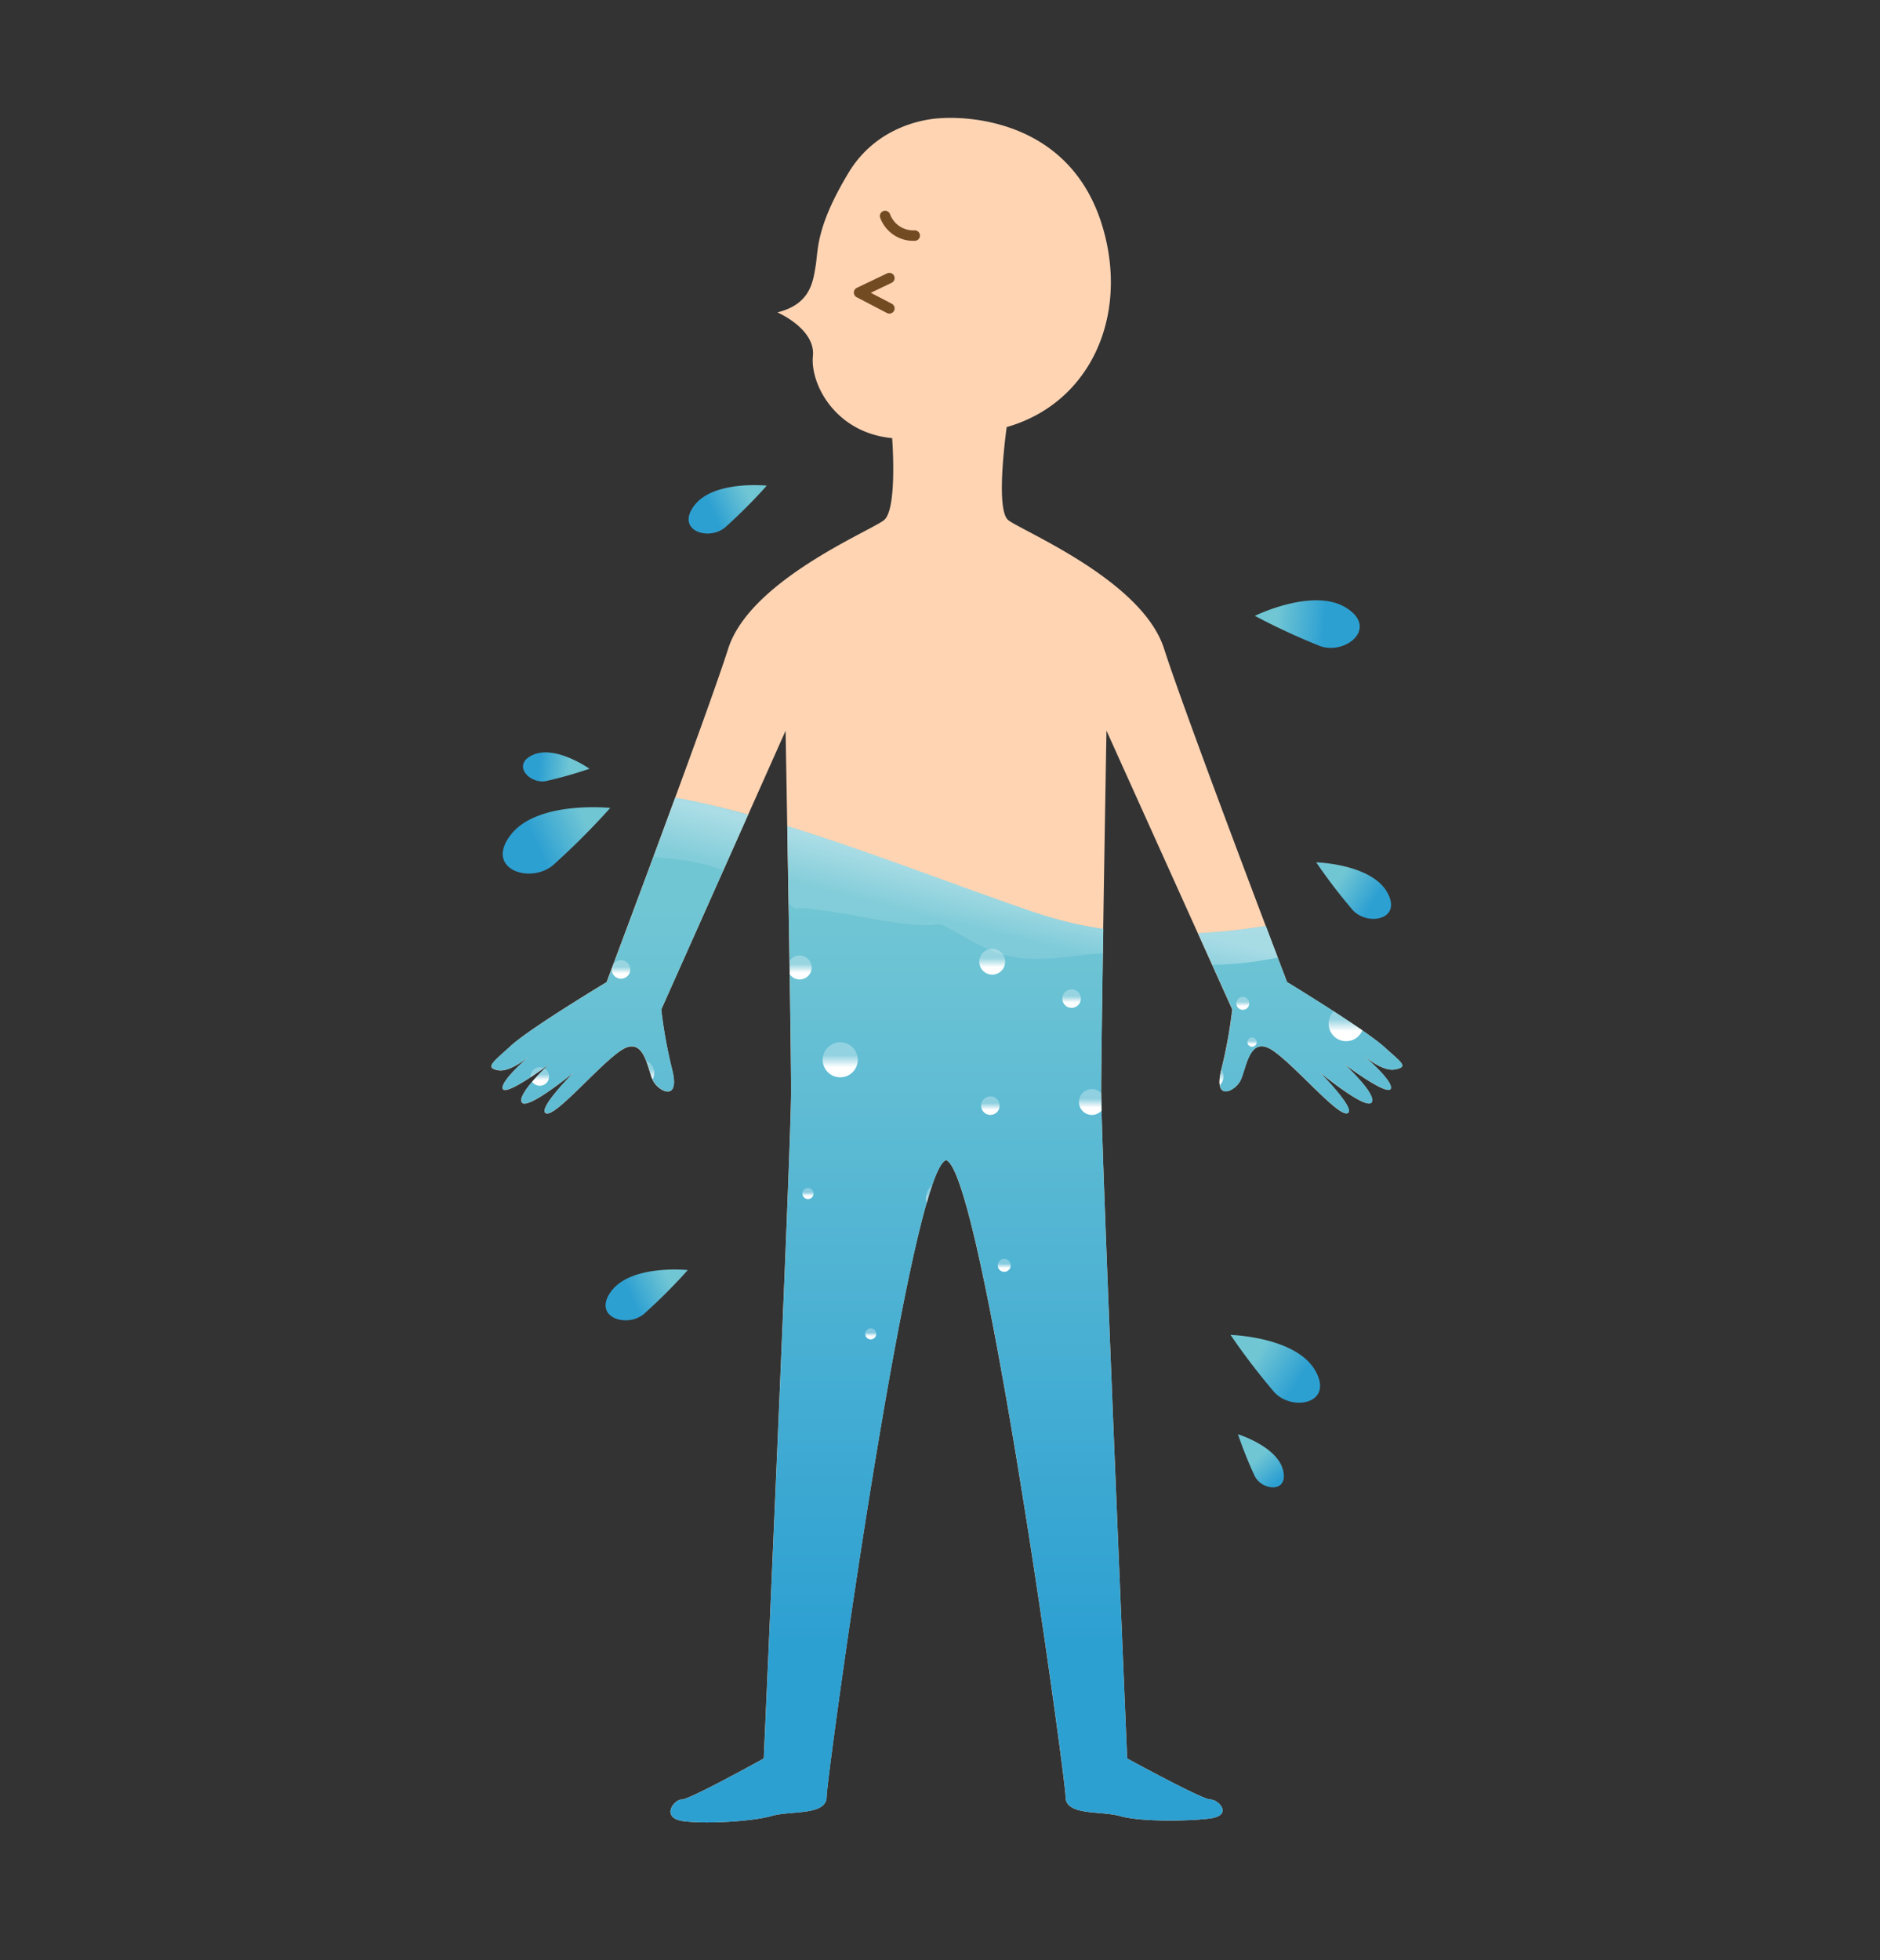 <svg xmlns="http://www.w3.org/2000/svg" xmlns:xlink="http://www.w3.org/1999/xlink" width="384" height="400.32" viewBox="0 0 384 400.32"><rect x="0" y="0" width="384" height="400.32" fill="#333333" stroke="none"/><defs><style>.a,.co{fill:none;}.b{fill:#ffd4b3;}.c{fill:url(#a);}.d{fill:url(#b);}.e{fill:url(#c);}.f{opacity:0.4;}.g{fill:url(#d);}.h{fill:url(#e);}.i{fill:url(#f);}.j{clip-path:url(#g);}.k{fill:url(#h);}.l{fill:url(#i);}.m{fill:url(#j);}.n{fill:url(#k);}.o{fill:url(#l);}.p{fill:url(#m);}.q{fill:url(#n);}.r{fill:url(#o);}.s{fill:url(#p);}.t{fill:url(#q);}.u{fill:url(#r);}.v{fill:url(#s);}.w{fill:url(#t);}.x{fill:url(#u);}.y{fill:url(#v);}.z{fill:url(#w);}.aa{fill:url(#x);}.ab{fill:url(#y);}.ac{fill:url(#z);}.ad{fill:url(#aa);}.ae{fill:url(#ab);}.af{fill:url(#ac);}.ag{fill:url(#ad);}.ah{fill:url(#ae);}.ai{clip-path:url(#af);}.aj{fill:url(#ag);}.ak{fill:url(#ah);}.al{fill:url(#ai);}.am{fill:url(#aj);}.an{fill:url(#ak);}.ao{fill:url(#al);}.ap{fill:url(#am);}.aq{fill:url(#an);}.ar{fill:url(#ao);}.as{fill:url(#ap);}.at{fill:url(#aq);}.au{fill:url(#ar);}.av{fill:url(#as);}.aw{fill:url(#at);}.ax{fill:url(#au);}.ay{fill:url(#av);}.az{fill:url(#aw);}.ba{fill:url(#ax);}.bb{fill:url(#ay);}.bc{fill:url(#az);}.bd{fill:url(#ba);}.be{fill:url(#bb);}.bf{fill:url(#bc);}.bg{fill:url(#bd);}.bh{clip-path:url(#be);}.bi{fill:url(#bf);}.bj{fill:url(#bg);}.bk{fill:url(#bh);}.bl{fill:url(#bi);}.bm{fill:url(#bj);}.bn{fill:url(#bk);}.bo{fill:url(#bl);}.bp{fill:url(#bm);}.bq{fill:url(#bn);}.br{fill:url(#bo);}.bs{fill:url(#bp);}.bt{fill:url(#bq);}.bu{fill:url(#br);}.bv{fill:url(#bs);}.bw{fill:url(#bt);}.bx{fill:url(#bu);}.by{fill:url(#bv);}.bz{fill:url(#bw);}.ca{fill:url(#bx);}.cb{fill:url(#by);}.cc{fill:url(#bz);}.cd{fill:url(#ca);}.ce{fill:url(#cb);}.cf{fill:url(#cc);}.cg{fill:url(#cd);}.ch{fill:url(#ce);}.ci{fill:url(#cf);}.cj{fill:url(#cg);}.ck{fill:url(#ch);}.cl{fill:url(#ci);}.cm{fill:url(#cj);}.cn{fill:url(#ck);}.co{stroke:#734b23;stroke-linecap:round;stroke-linejoin:round;stroke-width:2.14px;}</style><linearGradient id="a" x1="265.57" y1="185.04" x2="265.57" y2="335.5" gradientUnits="userSpaceOnUse"><stop offset="0" stop-color="#71c6d4"/><stop offset="1" stop-color="#2da0d2"/></linearGradient><linearGradient id="b" x1="126.61" y1="185.04" x2="126.61" y2="335.5" xlink:href="#a"/><linearGradient id="c" x1="193.36" y1="185.04" x2="193.36" y2="335.5" xlink:href="#a"/><linearGradient id="d" x1="250.5" y1="202.47" x2="252.92" y2="192.78" gradientUnits="userSpaceOnUse"><stop offset="0" stop-color="#fff" stop-opacity="0.3"/><stop offset="1" stop-color="#fff"/></linearGradient><linearGradient id="e" x1="141.98" y1="175.34" x2="144.41" y2="165.65" xlink:href="#d"/><linearGradient id="f" x1="191.54" y1="187.73" x2="193.96" y2="178.04" xlink:href="#d"/><clipPath id="g"><path class="a" d="M251.72,206.15a96.58,96.58,0,0,1-2.23,12.28c-1.68,6.7,2.79,4.47,3.91,2.24s1.67-8.38,5.58-6.7,14,13.95,16.19,13.4-5.58-8.38-5.58-8.38,9.49,7.82,10.6,6.14-5.58-7.81-5.58-7.81,8.93,6.7,9.49,5c.45-1.35-3.81-5.24-5.48-6.69,1.29,1.06,4.24,3.21,6.36,2.78,2.79-.55,1.29-1.39-2.23-4.6-3.9-3.55-19.86-13.26-19.86-13.26s-1.76-4.6-4.35-11.46a119.2,119.2,0,0,1-13.83,1.5Z"/></clipPath><linearGradient id="h" x1="168.14" y1="221.22" x2="168.14" y2="223.06" gradientTransform="translate(206.17 -53.89) rotate(45)" xlink:href="#d"/><linearGradient id="i" x1="176.63" y1="214.7" x2="176.63" y2="215.36" xlink:href="#d"/><linearGradient id="j" x1="174.74" y1="206.68" x2="174.74" y2="207.6" xlink:href="#d"/><linearGradient id="k" x1="164" y1="200.31" x2="164" y2="201.62" xlink:href="#d"/><linearGradient id="l" x1="187.56" y1="191.68" x2="187.56" y2="193.39" xlink:href="#d"/><linearGradient id="m" x1="195.85" y1="210.23" x2="195.85" y2="212.72" gradientTransform="translate(36.36 -28.65) rotate(9.22)" xlink:href="#d"/><linearGradient id="n" x1="189.25" y1="238.21" x2="189.25" y2="239" xlink:href="#d"/><linearGradient id="o" x1="150.24" y1="254.94" x2="150.24" y2="255.86" xlink:href="#d"/><linearGradient id="p" x1="147.41" y1="222.18" x2="147.41" y2="223.49" xlink:href="#d"/><linearGradient id="q" x1="147.79" y1="192.57" x2="147.79" y2="194.41" gradientTransform="translate(72.43 -38.06) rotate(19.36)" xlink:href="#d"/><linearGradient id="r" x1="216.96" y1="238.5" x2="216.96" y2="241" xlink:href="#d"/><linearGradient id="s" x1="202.07" y1="266.86" x2="202.07" y2="267.65" xlink:href="#d"/><linearGradient id="t" x1="247.26" y1="219.1" x2="247.26" y2="220.94" xlink:href="#d"/><linearGradient id="u" x1="255.74" y1="212.58" x2="255.74" y2="213.24" xlink:href="#d"/><linearGradient id="v" x1="253.85" y1="204.56" x2="253.85" y2="205.48" xlink:href="#d"/><linearGradient id="w" x1="243.11" y1="198.19" x2="243.11" y2="199.51" xlink:href="#d"/><linearGradient id="x" x1="266.67" y1="189.56" x2="266.67" y2="191.27" gradientTransform="translate(50.83 -56.18) rotate(13.28)" xlink:href="#d"/><linearGradient id="y" x1="274.96" y1="208.11" x2="274.96" y2="210.6" xlink:href="#d"/><linearGradient id="z" x1="268.37" y1="236.09" x2="268.37" y2="236.88" xlink:href="#d"/><linearGradient id="aa" x1="229.35" y1="252.82" x2="229.35" y2="253.74" xlink:href="#d"/><linearGradient id="ab" x1="226.52" y1="220.06" x2="226.52" y2="221.37" xlink:href="#d"/><linearGradient id="ac" x1="226.9" y1="190.45" x2="226.9" y2="192.29" gradientTransform="translate(201.62 -104.45) rotate(45)" xlink:href="#d"/><linearGradient id="ad" x1="296.08" y1="236.38" x2="296.08" y2="238.88" gradientTransform="translate(62.45 -61.68) rotate(13.28)" xlink:href="#d"/><linearGradient id="ae" x1="281.18" y1="264.74" x2="281.18" y2="265.53" xlink:href="#d"/><clipPath id="af"><path class="a" d="M104.37,213.55c-3.49,3.21-5.44,4.47-2.65,5,2,.41,4.92-1.65,6.3-2.78-1.76,1.55-5.76,5.24-5.32,6.55.56,1.68,9.49-5,9.49-5s-6.7,6.14-5.58,7.81,10.6-6.14,10.6-6.14-7.81,7.82-5.58,8.38,12.28-11.73,16.19-13.4,4.47,4.46,5.58,6.7,5.59,4.46,3.91-2.24a96.58,96.58,0,0,1-2.23-12.28l17.74-39.78c-5.08-1.4-10.06-2.59-14.89-3.48-6.79,18.48-14,37.68-14,37.68S108.25,210,104.37,213.55Z"/></clipPath><linearGradient id="ag" x1="131" y1="218.4" x2="131" y2="220.23" gradientTransform="translate(137.61 -36.09) rotate(32.36)" xlink:href="#d"/><linearGradient id="ah" x1="139.48" y1="211.87" x2="139.48" y2="212.53" xlink:href="#d"/><linearGradient id="ai" x1="137.59" y1="203.86" x2="137.59" y2="204.77" xlink:href="#d"/><linearGradient id="aj" x1="126.85" y1="197.49" x2="126.85" y2="198.8" xlink:href="#d"/><linearGradient id="ak" x1="150.41" y1="188.85" x2="150.41" y2="190.56" gradientTransform="translate(178.05 -50.85) rotate(45)" xlink:href="#d"/><linearGradient id="al" x1="158.7" y1="207.4" x2="158.7" y2="209.9" gradientTransform="translate(52.12 -30.89) rotate(13.28)" xlink:href="#d"/><linearGradient id="am" x1="152.11" y1="235.38" x2="152.11" y2="236.17" xlink:href="#d"/><linearGradient id="an" x1="113.09" y1="252.11" x2="113.09" y2="253.03" xlink:href="#d"/><linearGradient id="ao" x1="110.26" y1="219.35" x2="110.26" y2="220.66" xlink:href="#d"/><linearGradient id="ap" x1="110.64" y1="189.75" x2="110.64" y2="191.58" gradientTransform="translate(27.94 -13.69) rotate(8.1)" xlink:href="#d"/><linearGradient id="aq" x1="179.82" y1="235.68" x2="179.82" y2="238.17" gradientTransform="translate(329.62 -20.05) rotate(67.5)" xlink:href="#d"/><linearGradient id="ar" x1="164.92" y1="264.04" x2="164.92" y2="264.82" xlink:href="#d"/><linearGradient id="as" x1="210.11" y1="216.28" x2="210.11" y2="218.11" gradientTransform="translate(55.47 -42.47) rotate(13.28)" xlink:href="#d"/><linearGradient id="at" x1="218.59" y1="209.75" x2="218.59" y2="210.41" xlink:href="#d"/><linearGradient id="au" x1="216.71" y1="201.74" x2="216.71" y2="202.66" xlink:href="#d"/><linearGradient id="av" x1="205.96" y1="195.37" x2="205.96" y2="196.68" xlink:href="#d"/><linearGradient id="aw" x1="229.52" y1="186.73" x2="229.52" y2="188.44" xlink:href="#d"/><linearGradient id="ax" x1="237.82" y1="205.28" x2="237.82" y2="207.78" gradientTransform="translate(215.48 -107.76) rotate(45)" xlink:href="#d"/><linearGradient id="ay" x1="231.22" y1="233.27" x2="231.22" y2="234.05" xlink:href="#d"/><linearGradient id="az" x1="192.2" y1="249.99" x2="192.2" y2="250.91" xlink:href="#d"/><linearGradient id="ba" x1="189.37" y1="217.23" x2="189.37" y2="218.54" xlink:href="#d"/><linearGradient id="bb" x1="189.75" y1="187.63" x2="189.75" y2="189.46" gradientTransform="translate(291.13 -59.05) rotate(67.5)" xlink:href="#d"/><linearGradient id="bc" x1="258.93" y1="233.56" x2="258.93" y2="236.05" xlink:href="#d"/><linearGradient id="bd" x1="244.04" y1="261.92" x2="244.04" y2="262.7" xlink:href="#d"/><clipPath id="be"><path class="a" d="M160.82,168.71c.33,19.35.78,47.11.78,54.19,0,11.17-5.58,136.22-5.58,136.22s-15.08,8.38-16.75,8.38-4.47,3.9.55,4.46,14,0,17.87-1.11,11.17,0,11.17-3.91,17-127.71,24.4-130c7.35,2.34,24.41,126.17,24.41,130.05s7.25,2.79,11.16,3.91S242,372,247,371.4s1.91-3.9.23-3.9-17-8.38-17-8.38-5.31-125-5.31-136.22c0-4.73.2-18.68.44-33.19a81.45,81.45,0,0,1-14.29-3.46C194.8,180.67,177.45,173.85,160.82,168.71Z"/></clipPath><linearGradient id="bf" x1="143.92" y1="226.47" x2="143.92" y2="228.31" xlink:href="#d"/><linearGradient id="bg" x1="152.4" y1="219.95" x2="152.4" y2="220.6" xlink:href="#d"/><linearGradient id="bh" x1="150.51" y1="211.93" x2="150.51" y2="212.85" xlink:href="#d"/><linearGradient id="bi" x1="139.77" y1="205.56" x2="139.77" y2="206.87" xlink:href="#d"/><linearGradient id="bj" x1="163.33" y1="196.93" x2="163.33" y2="198.63" gradientTransform="translate(283.37 -28.93) rotate(67.5)" xlink:href="#d"/><linearGradient id="bk" x1="171.62" y1="215.48" x2="171.62" y2="217.97" gradientTransform="translate(203.31 -57.97) rotate(45)" xlink:href="#d"/><linearGradient id="bl" x1="165.03" y1="243.46" x2="165.03" y2="244.25" xlink:href="#d"/><linearGradient id="bm" x1="126.01" y1="260.19" x2="126.01" y2="261.1" xlink:href="#d"/><linearGradient id="bn" x1="123.18" y1="227.43" x2="123.18" y2="228.74" xlink:href="#d"/><linearGradient id="bo" x1="123.56" y1="197.82" x2="123.56" y2="199.66" xlink:href="#d"/><linearGradient id="bp" x1="192.74" y1="243.75" x2="192.74" y2="246.25" xlink:href="#d"/><linearGradient id="bq" x1="177.85" y1="272.11" x2="177.85" y2="272.9" xlink:href="#d"/><linearGradient id="br" x1="223.03" y1="224.35" x2="223.03" y2="226.19" gradientTransform="translate(57.67 -45.22) rotate(13.28)" xlink:href="#d"/><linearGradient id="bs" x1="231.51" y1="217.83" x2="231.51" y2="218.49" xlink:href="#d"/><linearGradient id="bt" x1="229.63" y1="209.81" x2="229.63" y2="210.73" xlink:href="#d"/><linearGradient id="bu" x1="218.88" y1="203.44" x2="218.88" y2="204.75" xlink:href="#d"/><linearGradient id="bv" x1="242.44" y1="194.81" x2="242.44" y2="196.52" gradientTransform="translate(51.39 -50.47) rotate(13.28)" xlink:href="#d"/><linearGradient id="bw" x1="250.74" y1="213.36" x2="250.74" y2="215.85" gradientTransform="translate(352.78 -99.35) rotate(67.5)" xlink:href="#d"/><linearGradient id="bx" x1="244.14" y1="241.34" x2="244.14" y2="242.13" xlink:href="#d"/><linearGradient id="by" x1="205.12" y1="258.07" x2="205.12" y2="258.99" xlink:href="#d"/><linearGradient id="bz" x1="202.29" y1="225.31" x2="202.29" y2="226.62" xlink:href="#d"/><linearGradient id="ca" x1="202.67" y1="195.7" x2="202.67" y2="197.54" gradientTransform="translate(198.24 -85.79) rotate(45)" xlink:href="#d"/><linearGradient id="cb" x1="271.85" y1="241.63" x2="271.85" y2="244.13" gradientTransform="translate(63.01 -55.97) rotate(13.28)" xlink:href="#d"/><linearGradient id="cc" x1="256.96" y1="269.99" x2="256.96" y2="270.78" xlink:href="#d"/><linearGradient id="cd" x1="153.1" y1="101.29" x2="145.71" y2="104.7" xlink:href="#a"/><linearGradient id="ce" x1="119.81" y1="167.88" x2="109.66" y2="172.57" xlink:href="#a"/><linearGradient id="cf" x1="136.78" y1="261.6" x2="129.02" y2="265.19" xlink:href="#a"/><linearGradient id="cg" x1="123.26" y1="290.11" x2="117.57" y2="292.74" gradientTransform="matrix(0.87, 0.49, -0.49, 0.87, 151.33, -156.23)" xlink:href="#a"/><linearGradient id="ch" x1="484.52" y1="-45.34" x2="475.49" y2="-41.17" gradientTransform="matrix(-0.94, 0.34, 0.34, 0.94, 731.69, 2.2)" xlink:href="#a"/><linearGradient id="ci" x1="680.57" y1="313.75" x2="671.54" y2="317.92" gradientTransform="matrix(-0.99, -0.13, -0.13, 0.99, 971.3, 54.67)" xlink:href="#a"/><linearGradient id="cj" x1="676.68" y1="215.34" x2="669.13" y2="218.83" gradientTransform="matrix(-0.99, -0.13, -0.13, 0.99, 971.3, 54.67)" xlink:href="#a"/><linearGradient id="ck" x1="701.05" y1="475.72" x2="695.4" y2="478.33" gradientTransform="matrix(-0.92, -0.39, -0.39, 0.92, 1086.45, 134.25)" xlink:href="#a"/></defs><title>アセット 59</title><rect class="a" width="384" height="400.32"/><path class="b" d="M282.75,213.83c-3.9-3.55-19.86-13.26-19.86-13.26s-20.66-54.15-25.13-68.11-29-24-31.82-26.24c-2.48-2-.73-15.93-.32-19,17-4.84,25-22.55,19.62-40.78C217.91,21.54,192,24.15,192,24.15h0c-1.86.08-12.59,1-18.7,11.16-6.7,11.16-6.14,15.63-6.7,19s-1.11,7.81-7.81,9.49c0,0,7.81,3.35,7.25,8.93s4.47,15.63,16.19,16.75c0,0,1.12,14.52-1.67,16.75s-27.36,12.28-31.82,26.24-24.85,68.11-24.85,68.11-15.66,9.41-19.54,13c-3.49,3.21-5.44,4.47-2.65,5,2,.41,4.92-1.65,6.3-2.78-1.76,1.55-5.76,5.24-5.32,6.55.56,1.68,9.49-5,9.49-5s-6.7,6.14-5.58,7.81,10.6-6.14,10.6-6.14-7.81,7.82-5.58,8.38,12.28-11.73,16.19-13.4,4.47,4.46,5.58,6.7,5.59,4.46,3.91-2.24a96.58,96.58,0,0,1-2.23-12.28l25.4-56.94s1.12,62.52,1.12,73.69S156,359.12,156,359.12s-15.08,8.38-16.75,8.38-4.47,3.9.55,4.46,14,0,17.87-1.11,11.17,0,11.17-3.91,17-127.71,24.4-130c7.35,2.34,24.41,126.17,24.41,130.05s7.25,2.79,11.16,3.91S242,372,247,371.4s1.91-3.9.23-3.9-17-8.38-17-8.38-5.31-125-5.31-136.22S226,149.21,226,149.21l25.68,56.94a96.58,96.58,0,0,1-2.23,12.28c-1.68,6.7,2.79,4.47,3.91,2.24s1.67-8.38,5.58-6.7,14,13.95,16.19,13.4-5.58-8.38-5.58-8.38,9.49,7.82,10.6,6.14-5.58-7.81-5.58-7.81,8.93,6.7,9.49,5c.45-1.35-3.81-5.24-5.48-6.69,1.29,1.06,4.24,3.21,6.36,2.78C287.77,217.88,286.27,217,282.75,213.83Z"/><path class="c" d="M251.72,206.15a96.58,96.58,0,0,1-2.23,12.28c-1.68,6.7,2.79,4.47,3.91,2.24s1.67-8.38,5.58-6.7,14,13.95,16.19,13.4-5.58-8.38-5.58-8.38,9.49,7.82,10.6,6.14-5.58-7.81-5.58-7.81,8.93,6.7,9.49,5c.45-1.35-3.81-5.24-5.48-6.69,1.29,1.06,4.24,3.21,6.36,2.78,2.79-.55,1.29-1.39-2.23-4.6-3.9-3.55-19.86-13.26-19.86-13.26s-1.76-4.6-4.35-11.46a119.2,119.2,0,0,1-13.83,1.5Z"/><path class="d" d="M104.37,213.55c-3.49,3.21-5.44,4.47-2.65,5,2,.41,4.92-1.65,6.3-2.78-1.76,1.55-5.76,5.24-5.32,6.55.56,1.68,9.49-5,9.49-5s-6.7,6.14-5.58,7.81,10.6-6.14,10.6-6.14-7.81,7.82-5.58,8.38,12.28-11.73,16.19-13.4,4.47,4.46,5.58,6.7,5.59,4.46,3.91-2.24a96.58,96.58,0,0,1-2.23-12.28l17.74-39.78c-5.08-1.4-10.06-2.59-14.89-3.48-6.79,18.48-14,37.68-14,37.68S108.25,210,104.37,213.55Z"/><path class="e" d="M160.82,168.71c.33,19.35.78,47.11.78,54.19,0,11.17-5.58,136.22-5.58,136.22s-15.08,8.38-16.75,8.38-4.47,3.9.55,4.46,14,0,17.87-1.11,11.17,0,11.17-3.91,17-127.71,24.4-130c7.35,2.34,24.41,126.17,24.41,130.05s7.25,2.79,11.16,3.91S242,372,247,371.4s1.91-3.9.23-3.9-17-8.38-17-8.38-5.31-125-5.31-136.22c0-4.73.2-18.68.44-33.19a81.45,81.45,0,0,1-14.29-3.46C194.8,180.67,177.45,173.85,160.82,168.71Z"/><g class="f"><path class="g" d="M258.54,189.11a119.2,119.2,0,0,1-13.83,1.5l2.91,6.44A71.15,71.15,0,0,0,261,195.56Z"/><path class="h" d="M137.93,162.89c-1.48,4-3,8.09-4.42,12a34,34,0,0,0,3.66.49,42.77,42.77,0,0,1,10.6,2.35l5-11.33C147.74,165,142.76,163.78,137.93,162.89Z"/><path class="i" d="M211.07,186.25c-16.27-5.58-33.62-12.4-50.25-17.54.08,4.91.17,10.35.26,15.86.63.44,1.14.82,1.52,1.1.09-.39,2.49-.47,14.55,1.79,19.39,3.64,10.91-1.21,19.39,3.64s12.11,5.5,24.23,4a41,41,0,0,1,4.51-.37c0-1.65.05-3.31.08-5A81.45,81.45,0,0,1,211.07,186.25Z"/></g><g class="j"><circle class="k" cx="168.14" cy="221.92" r="2.64" transform="translate(-107.68 183.89) rotate(-45)"/><path class="l" d="M177.57,215a.95.95,0,1,0-.94.94A.94.94,0,0,0,177.57,215Z"/><path class="m" d="M176.06,207a1.32,1.32,0,1,0-1.32,1.32A1.32,1.32,0,0,0,176.06,207Z"/><path class="n" d="M165.88,200.81A1.89,1.89,0,1,0,164,202.7,1.88,1.88,0,0,0,165.88,200.81Z"/><circle class="o" cx="187.56" cy="192.33" r="2.45"/><circle class="p" cx="195.85" cy="211.18" r="3.58" transform="translate(-31.3 34.1) rotate(-9.22)"/><circle class="q" cx="189.25" cy="238.51" r="1.13"/><path class="r" d="M151.56,255.29a1.32,1.32,0,1,0-1.32,1.32A1.33,1.33,0,0,0,151.56,255.29Z"/><path class="s" d="M149.29,222.68a1.89,1.89,0,1,0-1.88,1.88A1.89,1.89,0,0,0,149.29,222.68Z"/><circle class="t" cx="147.79" cy="193.27" r="2.64" transform="translate(-55.72 59.92) rotate(-19.36)"/><circle class="u" cx="216.96" cy="239.45" r="3.58"/><circle class="v" cx="202.07" cy="267.16" r="1.13"/><circle class="w" cx="247.26" cy="219.8" r="2.64"/><path class="x" d="M256.68,212.83a.94.94,0,1,0-.94.94A.94.94,0,0,0,256.68,212.83Z"/><path class="y" d="M255.17,204.91a1.32,1.32,0,1,0-1.32,1.32A1.32,1.32,0,0,0,255.17,204.91Z"/><path class="z" d="M245,198.69a1.89,1.89,0,1,0-1.88,1.89A1.88,1.88,0,0,0,245,198.69Z"/><circle class="aa" cx="266.67" cy="190.21" r="2.45" transform="translate(-36.57 66.36) rotate(-13.28)"/><circle class="ab" cx="274.96" cy="209.06" r="3.58"/><circle class="ac" cx="268.37" cy="236.39" r="1.13"/><path class="ad" d="M230.67,253.17a1.32,1.32,0,1,0-1.32,1.32A1.32,1.32,0,0,0,230.67,253.17Z"/><path class="ae" d="M228.41,220.56a1.89,1.89,0,1,0-1.89,1.88A1.89,1.89,0,0,0,228.41,220.56Z"/><circle class="af" cx="226.9" cy="191.15" r="2.64" transform="translate(-68.71 216.43) rotate(-45)"/><circle class="ag" cx="296.08" cy="237.33" r="3.58" transform="translate(-46.61 74.37) rotate(-13.28)"/><circle class="ah" cx="281.18" cy="265.04" r="1.13"/></g><g class="ai"><circle class="aj" cx="131" cy="219.1" r="2.64" transform="translate(-96.93 104.14) rotate(-32.36)"/><path class="ak" d="M140.42,212.12a.95.95,0,0,0-1.89,0,.95.95,0,1,0,1.89,0Z"/><path class="al" d="M138.91,204.21a1.32,1.32,0,1,0-1.32,1.32A1.32,1.32,0,0,0,138.91,204.21Z"/><path class="am" d="M128.73,198a1.89,1.89,0,1,0-1.88,1.88A1.88,1.88,0,0,0,128.73,198Z"/><circle class="an" cx="150.41" cy="189.5" r="2.45" transform="translate(-89.94 161.86) rotate(-45)"/><circle class="ao" cx="158.7" cy="208.35" r="3.58" transform="translate(-43.62 42.04) rotate(-13.28)"/><circle class="ap" cx="152.11" cy="235.68" r="1.13"/><path class="aq" d="M114.41,252.46a1.32,1.32,0,1,0-1.32,1.32A1.32,1.32,0,0,0,114.41,252.46Z"/><path class="ar" d="M112.15,219.85a1.89,1.89,0,1,0-1.89,1.89A1.89,1.89,0,0,0,112.15,219.85Z"/><circle class="as" cx="110.64" cy="190.45" r="2.64" transform="translate(-25.74 17.49) rotate(-8.1)"/><circle class="at" cx="179.82" cy="236.63" r="3.58" transform="translate(-107.61 312.2) rotate(-67.5)"/><circle class="au" cx="164.92" cy="264.34" r="1.13"/><circle class="av" cx="210.11" cy="216.98" r="2.64" transform="translate(-44.23 54.08) rotate(-13.28)"/><path class="aw" d="M219.53,210a.94.94,0,1,0-.94.95A.94.94,0,0,0,219.53,210Z"/><path class="ax" d="M218,202.09a1.32,1.32,0,1,0-1.31,1.32A1.32,1.32,0,0,0,218,202.09Z"/><path class="ay" d="M207.85,195.87a1.89,1.89,0,1,0-1.89,1.88A1.89,1.89,0,0,0,207.85,195.87Z"/><circle class="az" cx="229.52" cy="187.38" r="2.45"/><circle class="ba" cx="237.82" cy="206.23" r="3.58" transform="translate(-76.17 228.57) rotate(-45)"/><circle class="bb" cx="231.22" cy="233.57" r="1.13"/><path class="bc" d="M193.52,250.34a1.32,1.32,0,1,0-1.32,1.32A1.32,1.32,0,0,0,193.52,250.34Z"/><path class="bd" d="M191.26,217.73a1.89,1.89,0,1,0-1.89,1.89A1.89,1.89,0,0,0,191.26,217.73Z"/><circle class="be" cx="189.75" cy="188.33" r="2.64" transform="translate(-56.86 291.56) rotate(-67.5)"/><circle class="bf" cx="258.93" cy="234.51" r="3.58"/><circle class="bg" cx="244.04" cy="262.22" r="1.13"/></g><g class="bh"><circle class="bi" cx="143.92" cy="227.17" r="2.64"/><path class="bj" d="M153.34,220.2a.94.94,0,1,0-.94.94A.94.94,0,0,0,153.34,220.2Z"/><path class="bk" d="M151.83,212.28a1.32,1.32,0,1,0-1.32,1.32A1.32,1.32,0,0,0,151.83,212.28Z"/><path class="bl" d="M141.65,206.06a1.89,1.89,0,1,0-1.88,1.89A1.88,1.88,0,0,0,141.65,206.06Z"/><circle class="bm" cx="163.33" cy="197.58" r="2.45" transform="translate(-81.71 272.87) rotate(-67.5)"/><circle class="bn" cx="171.62" cy="216.43" r="3.58" transform="translate(-102.77 184.75) rotate(-45)"/><circle class="bo" cx="165.03" cy="243.76" r="1.13"/><path class="bp" d="M127.33,260.54a1.32,1.32,0,1,0-1.32,1.32A1.32,1.32,0,0,0,127.33,260.54Z"/><path class="bq" d="M125.07,227.93a1.89,1.89,0,1,0-1.89,1.88A1.89,1.89,0,0,0,125.07,227.93Z"/><path class="br" d="M126.2,198.52a2.64,2.64,0,1,0-2.64,2.64A2.64,2.64,0,0,0,126.2,198.52Z"/><circle class="bs" cx="192.74" cy="244.7" r="3.58"/><circle class="bt" cx="177.85" cy="272.41" r="1.13"/><circle class="bu" cx="223.03" cy="225.05" r="2.64" transform="translate(-45.74 57.26) rotate(-13.28)"/><path class="bv" d="M232.45,218.08a.94.94,0,1,0-.94.94A.94.94,0,0,0,232.45,218.08Z"/><path class="bw" d="M231,210.16a1.32,1.32,0,1,0-1.32,1.32A1.33,1.33,0,0,0,231,210.16Z"/><path class="bx" d="M220.77,203.94a1.89,1.89,0,1,0-1.89,1.89A1.89,1.89,0,0,0,220.77,203.94Z"/><circle class="by" cx="242.44" cy="195.46" r="2.45" transform="translate(-38.42 60.93) rotate(-13.28)"/><circle class="bz" cx="250.74" cy="214.31" r="3.58" transform="translate(-43.21 363.95) rotate(-67.5)"/><circle class="ca" cx="244.14" cy="241.64" r="1.13"/><path class="cb" d="M206.44,258.42a1.32,1.32,0,1,0-1.32,1.32A1.32,1.32,0,0,0,206.44,258.42Z"/><path class="cc" d="M204.18,225.81a1.89,1.89,0,1,0-1.89,1.88A1.89,1.89,0,0,0,204.18,225.81Z"/><circle class="cd" cx="202.67" cy="196.4" r="2.64" transform="translate(-79.52 200.84) rotate(-45)"/><circle class="ce" cx="271.85" cy="242.58" r="3.58" transform="translate(-48.46 68.95) rotate(-13.28)"/><circle class="cf" cx="256.96" cy="270.29" r="1.13"/></g><path class="cg" d="M156.62,99.18s-10.79-1.13-14.76,4,2.84,7.38,6.24,4.54A111.07,111.07,0,0,0,156.62,99.18Z"/><path class="ch" d="M124.65,165s-14.83-1.56-20.3,5.46,3.91,10.15,8.59,6.25A153.29,153.29,0,0,0,124.65,165Z"/><path class="ci" d="M140.49,259.38s-11.35-1.19-15.53,4.18,3,7.77,6.57,4.78A114.79,114.79,0,0,0,140.49,259.38Z"/><path class="cj" d="M120.41,157s-6.84-4.83-11.44-2.88-.87,6,2.49,5.41A86.7,86.7,0,0,0,120.41,157Z"/><path class="ck" d="M256.31,125.77s11.91-5.85,18.63-1.66-.15,9.67-5.26,7.85A135.15,135.15,0,0,1,256.31,125.77Z"/><path class="cl" d="M251.34,272.62s13.27.37,17.26,7.21-4.64,8.49-8.31,4.5A137.57,137.57,0,0,1,251.34,272.62Z"/><path class="cm" d="M268.84,176.11s11.09.31,14.43,6-3.88,7.1-6.95,3.77A113.7,113.7,0,0,1,268.84,176.11Z"/><path class="cn" d="M252.86,292.91s7.93,2.45,9.19,7.25-4.22,4.33-5.76,1.31A86.67,86.67,0,0,1,252.86,292.91Z"/><path class="co" d="M180.79,44.11a6.13,6.13,0,0,0,6.05,4"/><polyline class="co" points="181.66 56.79 175.47 59.75 181.66 62.98"/></svg>